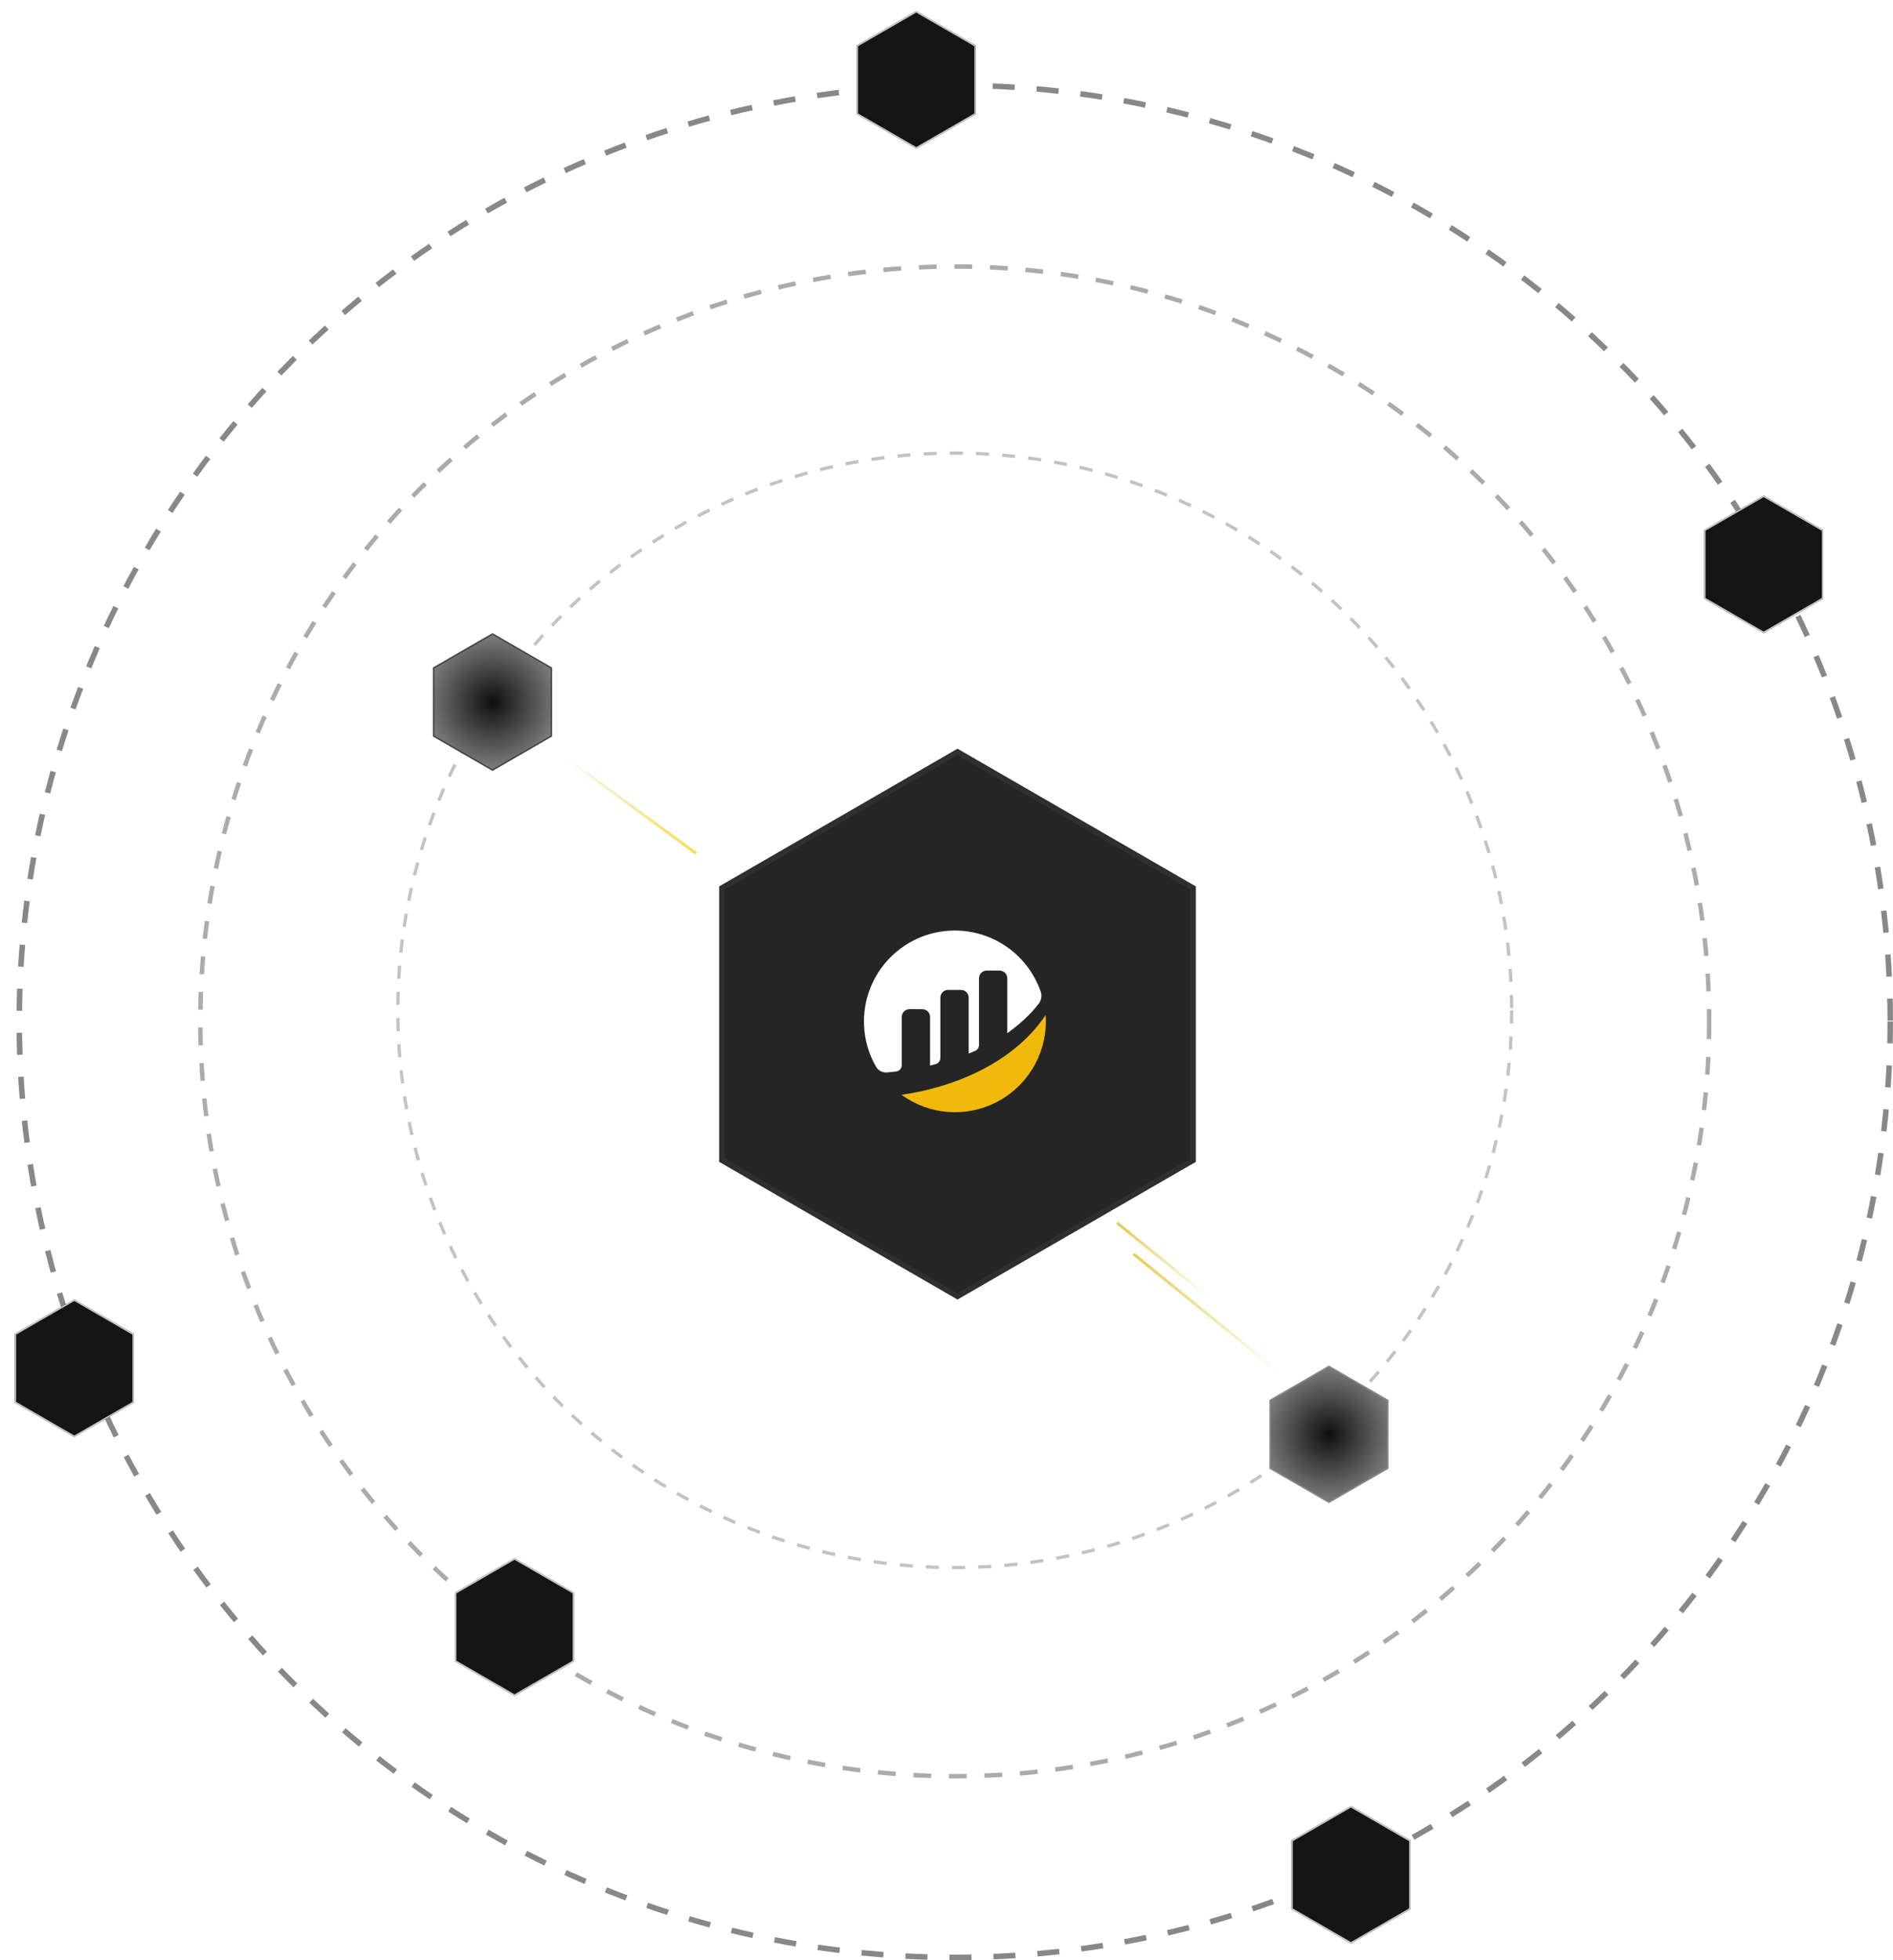 <svg width="344" height="356" viewBox="0 0 344 356" fill="none" xmlns="http://www.w3.org/2000/svg">
<circle cx="173.5" cy="185.5" r="170" stroke="#888888" stroke-dasharray="4 4"/>
<circle opacity="0.7" cx="173.5" cy="185.5" r="137.097" stroke="#888888" stroke-width="0.806" stroke-dasharray="3.23 3.23"/>
<circle opacity="0.5" cx="173.5" cy="183.5" r="101.202" stroke="#888888" stroke-width="0.595" stroke-dasharray="2.38 2.38"/>
<path d="M174 136L217.301 161V211L174 236L130.699 211V161L174 136Z" fill="#252525"/>
<path d="M131.199 161.289L174 136.577L216.801 161.289V210.711L174 235.423L131.199 210.711V161.289Z" stroke="#333333" stroke-opacity="0.75"/>
<path d="M163.87 184.685C163.87 184.5 163.907 184.318 163.978 184.147C164.049 183.977 164.152 183.822 164.283 183.692C164.414 183.562 164.569 183.459 164.74 183.389C164.911 183.319 165.094 183.283 165.278 183.284L167.612 183.292C167.984 183.292 168.341 183.44 168.604 183.703C168.867 183.966 169.015 184.323 169.015 184.695V193.52C169.278 193.442 169.614 193.359 169.984 193.272C170.241 193.212 170.469 193.066 170.633 192.86C170.797 192.653 170.886 192.398 170.886 192.134V181.188C170.886 180.816 171.034 180.459 171.297 180.196C171.56 179.932 171.917 179.784 172.289 179.784H174.63C175.002 179.784 175.359 179.932 175.622 180.196C175.885 180.459 176.033 180.816 176.033 181.188V191.348C176.033 191.348 176.618 191.111 177.189 190.87C177.4 190.781 177.581 190.631 177.708 190.439C177.836 190.247 177.903 190.022 177.904 189.792V177.68C177.904 177.308 178.051 176.951 178.314 176.688C178.578 176.425 178.934 176.277 179.306 176.277H181.645C182.017 176.277 182.373 176.425 182.636 176.688C182.899 176.951 183.047 177.308 183.047 177.68V187.654C185.074 186.185 187.129 184.417 188.759 182.293C188.996 181.984 189.152 181.622 189.215 181.238C189.277 180.855 189.244 180.461 189.118 180.094C188.363 177.922 187.163 175.932 185.595 174.251C184.027 172.57 182.125 171.235 180.012 170.331C177.898 169.427 175.619 168.974 173.32 169.001C171.022 169.028 168.754 169.535 166.662 170.489C164.571 171.443 162.701 172.824 161.174 174.542C159.646 176.26 158.494 178.277 157.791 180.466C157.088 182.655 156.85 184.966 157.091 187.253C157.333 189.539 158.049 191.749 159.194 193.743C159.394 194.087 159.687 194.366 160.04 194.549C160.393 194.732 160.791 194.81 161.187 194.775C161.629 194.736 162.18 194.681 162.835 194.604C163.12 194.572 163.383 194.436 163.574 194.222C163.765 194.008 163.871 193.731 163.871 193.444V184.685" fill="white"/>
<path d="M163.821 198.839C166.285 200.632 169.198 201.708 172.237 201.949C175.276 202.189 178.322 201.584 181.038 200.201C183.754 198.818 186.035 196.71 187.627 194.111C189.22 191.512 190.063 188.523 190.062 185.475C190.062 185.094 190.045 184.718 190.019 184.344C183.982 193.348 172.836 197.557 163.821 198.839Z" fill="#F0B90B"/>
<path d="M230.8 254.322L241.5 248.144L252.2 254.322V266.678L241.5 272.856L230.8 266.678V254.322Z" fill="url(#paint0_angular_116_21466)" stroke="#888888" stroke-width="0.25"/>
<g filter="url(#filter0_f_116_21466)">
<path d="M245.5 328L256.325 334.25V346.75L245.5 353L234.675 346.75V334.25L245.5 328Z" fill="#151515"/>
<path d="M234.8 334.322L245.5 328.144L256.2 334.322V346.678L245.5 352.856L234.8 346.678V334.322Z" stroke="#CCCCCC" stroke-width="0.25"/>
</g>
<g filter="url(#filter1_f_116_21466)">
<path d="M93.5 283L104.325 289.25V301.75L93.5 308L82.675 301.75V289.25L93.5 283Z" fill="#151515"/>
<path d="M82.8 289.322L93.5 283.144L104.2 289.322V301.678L93.5 307.856L82.8 301.678V289.322Z" stroke="#CCCCCC" stroke-width="0.25"/>
</g>
<g filter="url(#filter2_f_116_21466)">
<path d="M320.5 90L331.325 96.25V108.75L320.5 115L309.675 108.75V96.25L320.5 90Z" fill="#151515"/>
<path d="M309.8 96.322L320.5 90.144L331.2 96.322V108.678L320.5 114.856L309.8 108.678V96.322Z" stroke="#CCCCCC" stroke-width="0.25"/>
</g>
<g filter="url(#filter3_f_116_21466)">
<path d="M13.5 236L24.325 242.25V254.75L13.5 261L2.675 254.75V242.25L13.5 236Z" fill="#151515"/>
<path d="M2.8 242.322L13.5 236.144L24.2 242.322V254.678L13.5 260.856L2.8 254.678V242.322Z" stroke="#CCCCCC" stroke-width="0.25"/>
</g>
<path d="M89.5 115L100.325 121.25V133.75L89.5 140L78.675 133.75V121.25L89.5 115Z" fill="url(#paint1_angular_116_21466)"/>
<path d="M89.5 115L100.325 121.25V133.75L89.5 140L78.675 133.75V121.25L89.5 115Z" fill="url(#paint2_angular_116_21466)"/>
<path d="M78.8 121.322L89.5 115.144L100.2 121.322V133.678L89.5 139.856L78.8 133.678V121.322Z" stroke="#333333" stroke-opacity="0.75" stroke-width="0.25"/>
<g filter="url(#filter4_f_116_21466)">
<path d="M166.5 2L177.325 8.25V20.75L166.5 27L155.675 20.75V8.25L166.5 2Z" fill="#151515"/>
<path d="M155.8 8.322L166.5 2.144L177.2 8.322V20.678L166.5 26.856L155.8 20.678V8.322Z" stroke="#CCCCCC" stroke-width="0.25"/>
</g>
<path d="M100 135.582L126.496 154.985" stroke="url(#paint3_linear_116_21466)" stroke-width="0.524"/>
<path d="M235.887 252.06L206 227.758" stroke="url(#paint4_linear_116_21466)" stroke-width="0.524"/>
<path d="M221.692 237.298L203 222.1" stroke="url(#paint5_linear_116_21466)" stroke-width="0.524"/>
<defs>
<filter id="filter0_f_116_21466" x="232.675" y="326" width="25.651" height="29" filterUnits="userSpaceOnUse" color-interpolation-filters="sRGB">
<feFlood flood-opacity="0" result="BackgroundImageFix"/>
<feBlend mode="normal" in="SourceGraphic" in2="BackgroundImageFix" result="shape"/>
<feGaussianBlur stdDeviation="1" result="effect1_foregroundBlur_116_21466"/>
</filter>
<filter id="filter1_f_116_21466" x="80.675" y="281" width="25.651" height="29" filterUnits="userSpaceOnUse" color-interpolation-filters="sRGB">
<feFlood flood-opacity="0" result="BackgroundImageFix"/>
<feBlend mode="normal" in="SourceGraphic" in2="BackgroundImageFix" result="shape"/>
<feGaussianBlur stdDeviation="1" result="effect1_foregroundBlur_116_21466"/>
</filter>
<filter id="filter2_f_116_21466" x="307.675" y="88" width="25.651" height="29" filterUnits="userSpaceOnUse" color-interpolation-filters="sRGB">
<feFlood flood-opacity="0" result="BackgroundImageFix"/>
<feBlend mode="normal" in="SourceGraphic" in2="BackgroundImageFix" result="shape"/>
<feGaussianBlur stdDeviation="1" result="effect1_foregroundBlur_116_21466"/>
</filter>
<filter id="filter3_f_116_21466" x="0.675" y="234" width="25.651" height="29" filterUnits="userSpaceOnUse" color-interpolation-filters="sRGB">
<feFlood flood-opacity="0" result="BackgroundImageFix"/>
<feBlend mode="normal" in="SourceGraphic" in2="BackgroundImageFix" result="shape"/>
<feGaussianBlur stdDeviation="1" result="effect1_foregroundBlur_116_21466"/>
</filter>
<filter id="filter4_f_116_21466" x="153.675" y="0" width="25.651" height="29" filterUnits="userSpaceOnUse" color-interpolation-filters="sRGB">
<feFlood flood-opacity="0" result="BackgroundImageFix"/>
<feBlend mode="normal" in="SourceGraphic" in2="BackgroundImageFix" result="shape"/>
<feGaussianBlur stdDeviation="1" result="effect1_foregroundBlur_116_21466"/>
</filter>
<radialGradient id="paint0_angular_116_21466" cx="0" cy="0" r="1" gradientUnits="userSpaceOnUse" gradientTransform="translate(241.5 260.5) rotate(90) scale(12.5)">
<stop stop-color="#0F0F0F"/>
<stop offset="1" stop-color="#7F7F7F"/>
</radialGradient>
<radialGradient id="paint1_angular_116_21466" cx="0" cy="0" r="1" gradientUnits="userSpaceOnUse" gradientTransform="translate(89.5 127.5) rotate(90) scale(12.5)">
<stop offset="0.052" stop-color="white"/>
<stop offset="1" stop-color="#E7F0FD"/>
</radialGradient>
<radialGradient id="paint2_angular_116_21466" cx="0" cy="0" r="1" gradientUnits="userSpaceOnUse" gradientTransform="translate(89.5 127.5) rotate(90) scale(12.5)">
<stop stop-color="#0F0F0F"/>
<stop offset="1" stop-color="#7F7F7F"/>
</radialGradient>
<linearGradient id="paint3_linear_116_21466" x1="127.988" y1="156.301" x2="97.318" y2="132.229" gradientUnits="userSpaceOnUse">
<stop stop-color="#FCDB3D"/>
<stop offset="0.802" stop-color="#E2C94B" stop-opacity="0"/>
</linearGradient>
<linearGradient id="paint4_linear_116_21466" x1="204.344" y1="226.14" x2="235.98" y2="258.757" gradientUnits="userSpaceOnUse">
<stop stop-color="#E2C94B"/>
<stop offset="0.802" stop-color="#E2C94B" stop-opacity="0"/>
</linearGradient>
<linearGradient id="paint5_linear_116_21466" x1="201.965" y1="221.088" x2="221.75" y2="241.487" gradientUnits="userSpaceOnUse">
<stop stop-color="#E2C94B"/>
<stop offset="0.802" stop-color="#E2C94B" stop-opacity="0"/>
</linearGradient>
</defs>
</svg>
